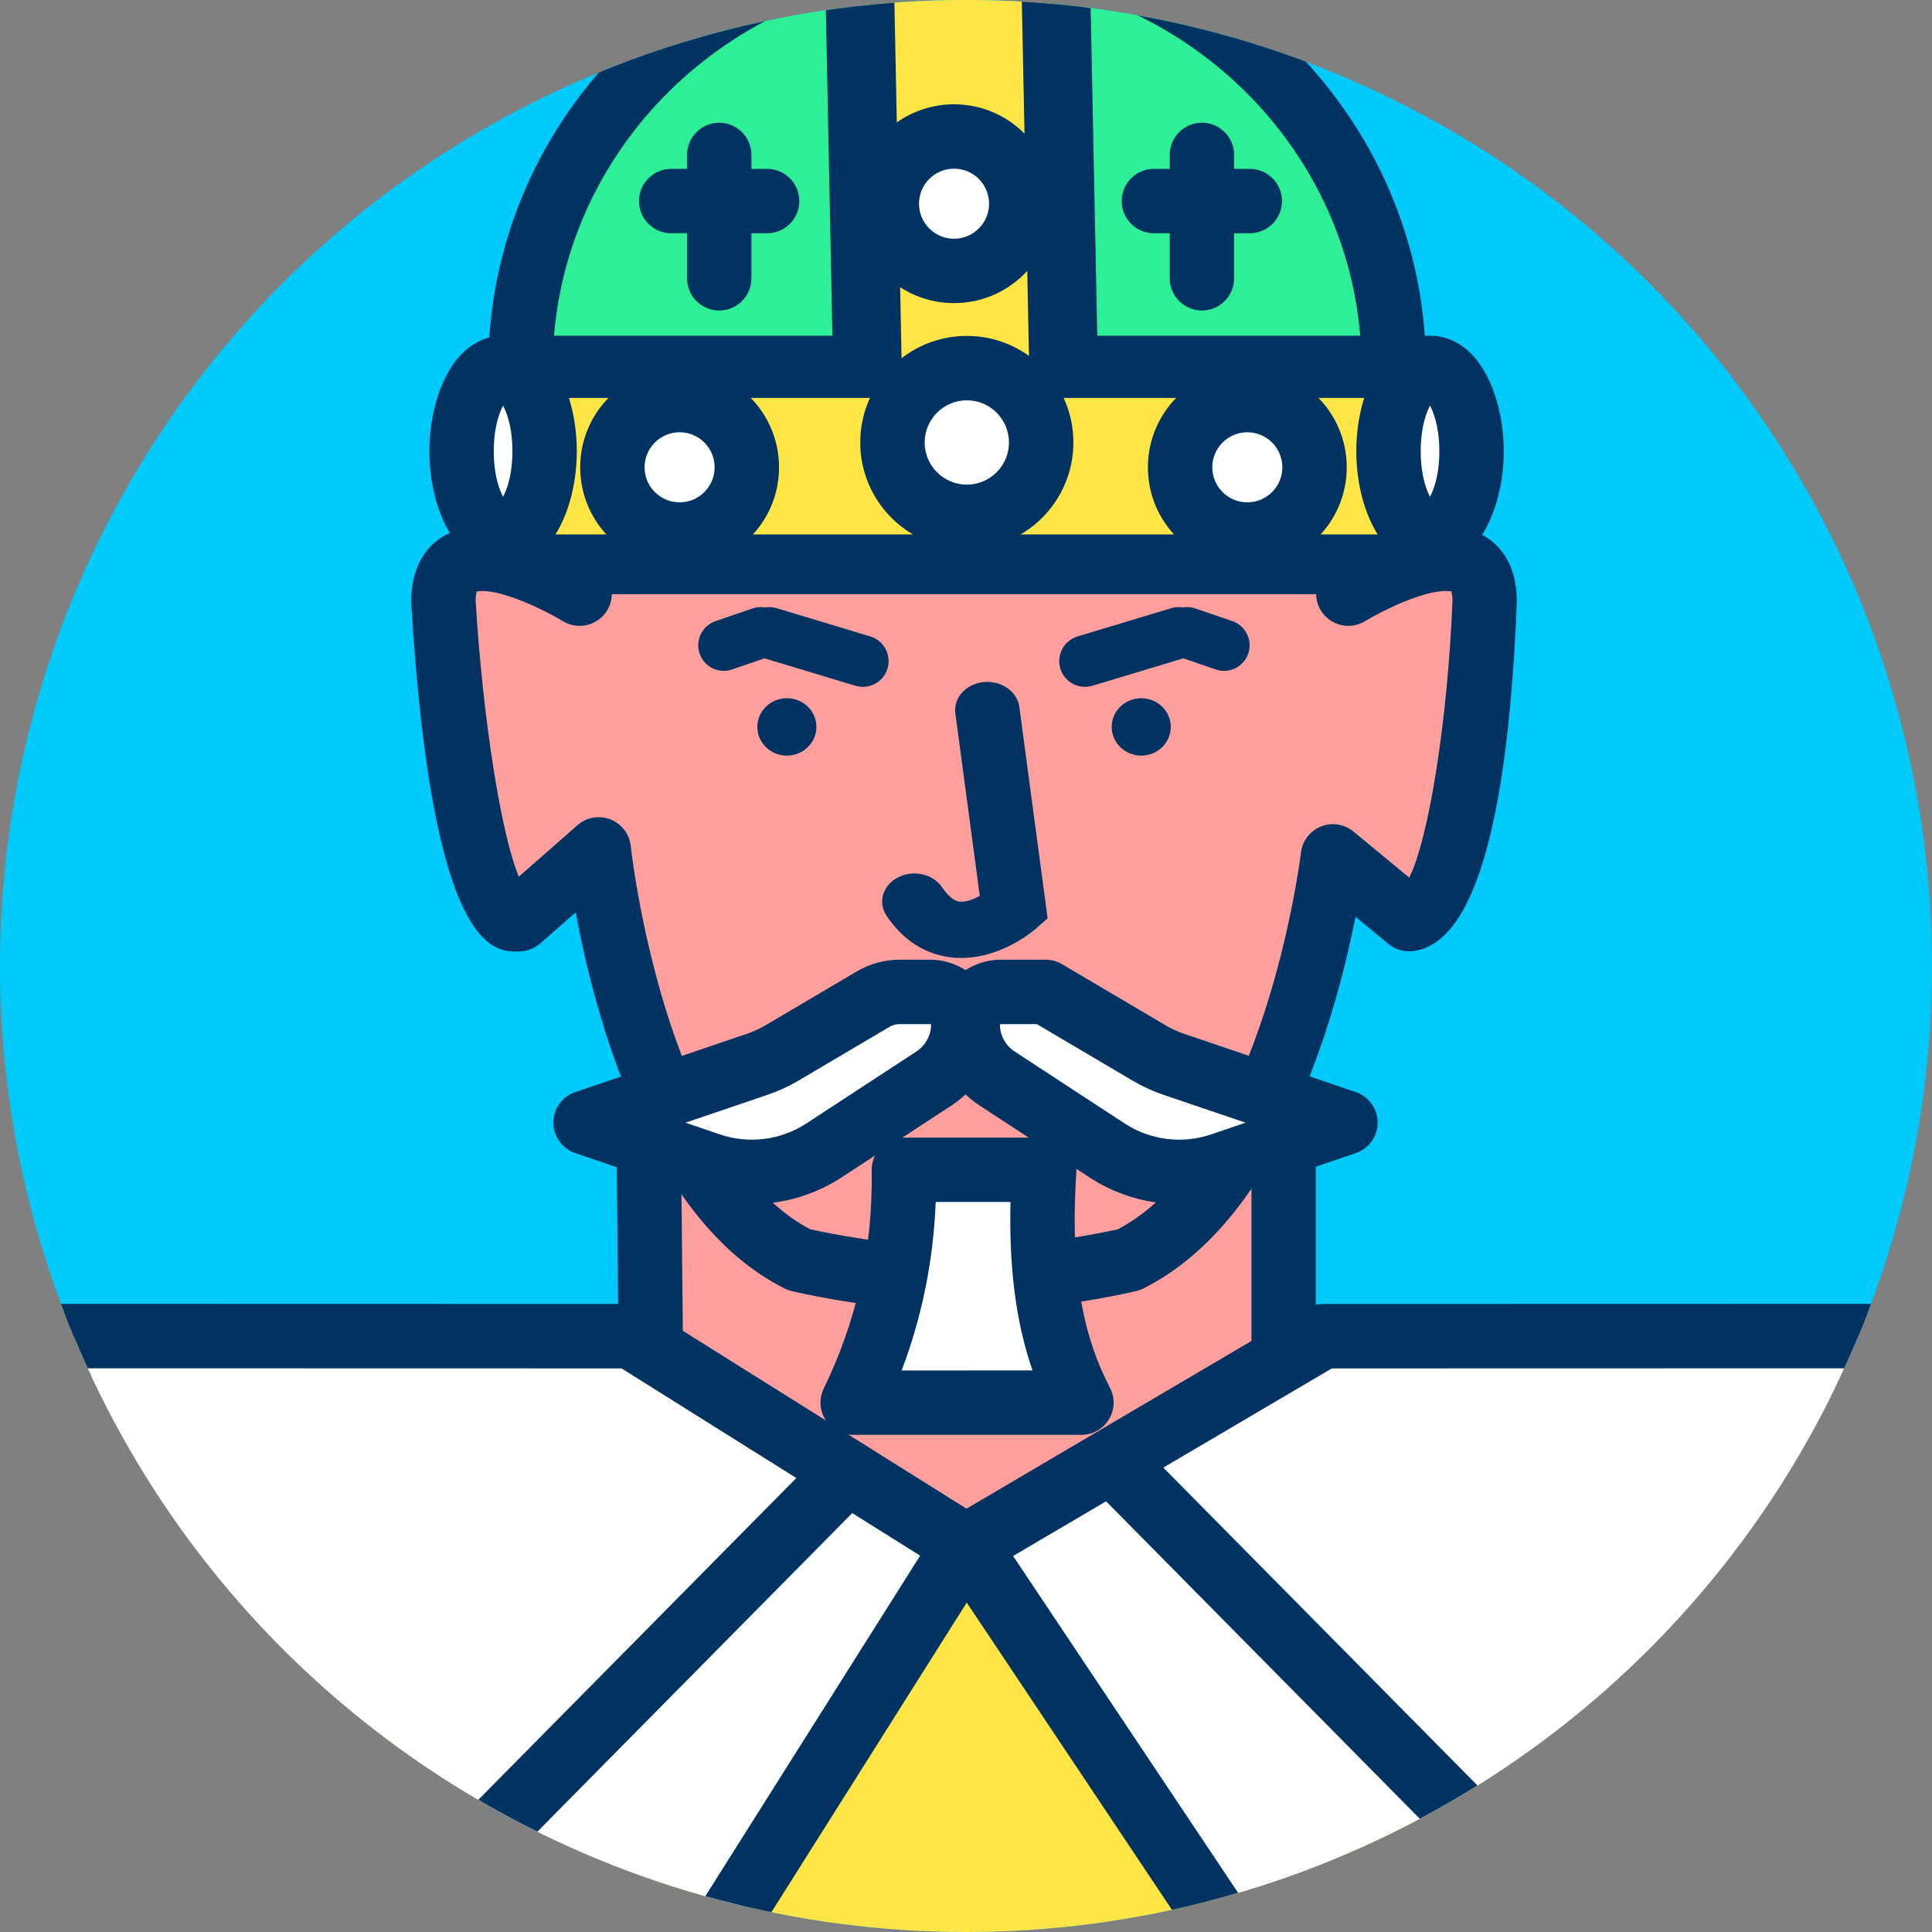 <?xml version="1.0" encoding="UTF-8" standalone="no"?>
<!DOCTYPE svg PUBLIC "-//W3C//DTD SVG 1.1//EN" "http://www.w3.org/Graphics/SVG/1.1/DTD/svg11.dtd">
<svg width="100%" height="100%" viewBox="0 0 120 120" version="1.1" xmlns="http://www.w3.org/2000/svg" xmlns:xlink="http://www.w3.org/1999/xlink" xml:space="preserve" xmlns:serif="http://www.serif.com/" style="fill-rule:evenodd;clip-rule:evenodd;stroke-linecap:round;stroke-linejoin:round;stroke-miterlimit:1.5;">
    <rect x="0" y="0" width="120" height="120" fill="#808080" stroke="none"/>
    <g transform="matrix(1,0,0,1,-442.306,0)">
        <g id="_4-1" serif:id="4-1" transform="matrix(1,0,0,1,442.306,0)">
            <rect x="0" y="0" width="120" height="120" style="fill:none;"/>
            <g transform="matrix(1,0,0,1,1.003,0)">
                <g id="Zygmunt-III-Waza" serif:id="Zygmunt III Waza">
                    <g>
                        <g transform="matrix(1,0,0,1,-1.588,-97.082)">
                            <g transform="matrix(1,0,0,1,0.585,97.082)">
                                <circle cx="60" cy="60" r="60" style="fill:rgb(0,202,251);"/>
                                <clipPath id="_clip1">
                                    <circle cx="60" cy="60" r="60"/>
                                </clipPath>
                                <g clip-path="url(#_clip1)">
                                    <g transform="matrix(1,0,0,1,-0.585,-97.082)">
                                        <g transform="matrix(1,0,0,1,0.585,97.082)">
                                            <path d="M0.835,130.32L0.835,83.51L115.695,83.51L115.695,130.58L0.835,130.32Z" style="fill:rgb(255,230,70);fill-rule:nonzero;"/>
                                            <path d="M117.69,132.58L-1.17,132.313L-1.17,81.507L117.69,81.507L117.69,132.577M2.83,128.321L113.69,128.567L113.69,85.507L2.83,85.507L2.83,128.324" style="fill:rgb(0,51,97);fill-rule:nonzero;"/>
                                        </g>
                                        <g transform="matrix(1,0,0,1,0.585,97.082)">
                                            <path d="M40.488,90.68C40.488,90.68 59.78,102.077 79.728,90.897L79.728,68.098L40.266,68.098L40.485,90.68" style="fill:rgb(255,159,158);fill-rule:nonzero;"/>
                                            <path d="M60.913,97.81C48.766,97.81 39.843,92.622 39.471,92.402C38.868,92.047 38.495,91.402 38.488,90.7L38.269,68.118C38.264,67.584 38.472,67.07 38.848,66.691C39.223,66.312 39.735,66.097 40.269,66.097L79.73,66.097C80.834,66.097 81.73,66.993 81.73,68.097L81.73,90.896C81.73,91.621 81.338,92.288 80.708,92.642C74.588,96.069 67.928,97.81 60.913,97.81M42.476,89.47C44.98,90.717 52.08,93.81 60.912,93.81C66.846,93.81 72.498,92.429 77.73,89.705L77.73,70.097L42.289,70.097L42.476,89.47" style="fill:rgb(0,51,97);fill-rule:nonzero;"/>
                                        </g>
                                        <g transform="matrix(1,0,0,1,0.585,97.082)">
                                            <path d="M83.75,36.871L83.944,33.39C67.904,33.834 51.834,33.114 35.774,32.624L36.01,36.871C36.01,36.871 27.545,31.701 27.545,37.342C27.545,37.342 28.759,57.575 32.249,57.09L37.192,52.752C37.192,52.752 39.299,73.075 49.641,78.246C49.641,78.246 54.271,79.363 59.772,79.541L59.772,79.549C59.811,79.549 59.845,79.546 59.881,79.545C59.919,79.545 59.952,79.548 59.99,79.549L59.99,79.541C65.49,79.363 70.121,78.246 70.121,78.246C80.465,73.075 82.794,53.186 82.794,53.186L87.518,57.086C91.461,56.693 92.221,37.338 92.221,37.338C92.221,31.698 83.755,36.868 83.755,36.868" style="fill:rgb(255,159,158);fill-rule:nonzero;"/>
                                            <path d="M59.985,81.55C59.959,81.55 59.876,81.548 59.85,81.546C59.77,81.55 59.688,81.546 59.608,81.538C54.009,81.347 49.364,80.237 49.168,80.19C49.021,80.155 48.878,80.102 48.743,80.036C40.301,75.815 36.94,63.061 35.759,56.668L33.564,58.595C33.27,58.853 32.907,59.019 32.52,59.073C32.386,59.092 32.254,59.101 32.122,59.101C30.678,59.101 26.843,59.101 25.544,37.464C25.542,37.424 25.541,37.384 25.541,37.344C25.541,34.485 27.234,32.709 29.96,32.709C31.219,32.709 32.606,33.103 33.819,33.577L33.772,32.737C33.741,32.177 33.946,31.631 34.337,31.23C34.728,30.83 35.267,30.616 35.83,30.627C38.484,30.708 41.139,30.795 43.794,30.882C53.499,31.201 63.534,31.53 73.377,31.53C77.096,31.53 80.533,31.485 83.889,31.392C84.446,31.371 84.987,31.595 85.377,31.997C85.768,32.398 85.973,32.944 85.94,33.502L85.936,33.575C87.149,33.101 88.538,32.707 89.795,32.707C92.522,32.707 94.214,34.483 94.214,37.341C93.958,43.879 93.348,48.954 92.391,52.551C91.289,56.695 89.725,58.878 87.709,59.079C87.174,59.133 86.648,58.97 86.236,58.631L84.193,56.944C82.964,63.169 79.488,75.795 71.007,80.034C70.871,80.1 70.73,80.153 70.581,80.188C70.386,80.235 65.783,81.333 60.222,81.533C60.146,81.545 60.066,81.55 59.985,81.55M50.328,76.355C51.294,76.568 55.28,77.396 59.833,77.543C59.863,77.543 59.892,77.545 59.922,77.543C64.494,77.396 68.464,76.567 69.428,76.355C78.528,71.55 80.782,53.145 80.805,52.959C80.889,52.231 81.367,51.608 82.045,51.335C82.721,51.063 83.499,51.181 84.065,51.648L87.528,54.508C88.737,52.127 89.924,44.745 90.219,37.264C90.217,36.983 90.164,36.798 90.134,36.729C90.116,36.73 90.004,36.708 89.798,36.708C88.395,36.708 85.983,37.856 84.788,38.581C84.153,38.967 83.355,38.969 82.721,38.588C82.082,38.206 81.709,37.503 81.75,36.762L81.823,35.445C79.117,35.503 76.333,35.531 73.375,35.531C63.465,35.531 53.397,35.2 43.66,34.881C41.734,34.818 39.809,34.754 37.884,34.693L37.999,36.762C38.04,37.504 37.666,38.208 37.028,38.589C36.39,38.97 35.592,38.967 34.959,38.58C33.77,37.857 31.358,36.708 29.959,36.708C29.679,36.708 29.579,36.757 29.578,36.758C29.631,36.763 29.546,36.928 29.54,37.29C29.992,44.727 31.142,51.889 32.226,54.45L35.868,51.254C36.43,50.761 37.22,50.621 37.916,50.896C38.612,51.168 39.099,51.807 39.176,52.551C39.196,52.74 41.265,71.561 50.327,76.358" style="fill:rgb(0,51,97);fill-rule:nonzero;"/>
                                        </g>
                                        <g transform="matrix(1,0,0,1,0.585,97.082)">
                                            <g transform="matrix(1,0,0,1,-283.453,1)">
                                                <path d="M356.928,36.731C356.686,36.69 356.436,36.704 356.198,36.776C354.57,37.267 352.008,38.04 350.38,38.531C349.974,38.654 349.634,38.932 349.434,39.306C349.233,39.679 349.189,40.117 349.312,40.523C349.312,40.524 349.312,40.525 349.313,40.525C349.435,40.931 349.714,41.272 350.087,41.472C350.461,41.672 350.898,41.716 351.304,41.594L356.952,39.89L358.966,40.582C359.794,40.867 360.697,40.426 360.981,39.598C360.981,39.597 360.982,39.597 360.982,39.597C361.266,38.768 360.826,37.866 359.997,37.581C359.281,37.335 358.426,37.041 357.71,36.795C357.449,36.705 357.181,36.687 356.928,36.731Z" style="fill:rgb(0,51,97);"/>
                                            </g>
                                            <g transform="matrix(-1,0,0,1,404.437,1)">
                                                <path d="M356.928,36.731C356.686,36.69 356.436,36.704 356.198,36.776C354.57,37.267 352.008,38.04 350.38,38.531C349.974,38.654 349.634,38.932 349.434,39.306C349.233,39.679 349.189,40.117 349.312,40.523C349.312,40.524 349.312,40.525 349.313,40.525C349.435,40.931 349.714,41.272 350.087,41.472C350.461,41.672 350.898,41.716 351.304,41.594L356.952,39.89L358.966,40.582C359.794,40.867 360.697,40.426 360.981,39.598C360.981,39.597 360.982,39.597 360.982,39.597C361.266,38.768 360.826,37.866 359.997,37.581C359.281,37.335 358.426,37.041 357.71,36.795C357.449,36.705 357.181,36.687 356.928,36.731Z" style="fill:rgb(0,51,97);"/>
                                            </g>
                                        </g>
                                        <g transform="matrix(1,0,0,1,0.585,97.082)">
                                            <ellipse cx="48.874" cy="45.15" rx="1.835" ry="1.783" style="fill:rgb(0,51,97);"/>
                                            <path d="M72.72,45.15C72.72,46.133 71.896,46.932 70.887,46.932C69.87,46.932 69.049,46.133 69.049,45.15C69.049,44.165 69.87,43.367 70.887,43.367C71.897,43.367 72.72,44.169 72.72,45.15" style="fill:rgb(0,51,97);fill-rule:nonzero;"/>
                                        </g>
                                        <g transform="matrix(1.055,0,0,1.48,-301.258,60.797)">
                                            <path d="M339.321,73.61C339.406,77.334 338.251,80.527 336.309,83.383L349.773,83.383C348.189,81.224 347.141,78.377 347.585,73.61L339.321,73.61Z" style="fill:white;"/>
                                        </g>
                                        <g transform="matrix(1.055,0,0,1.48,-301.258,60.797)">
                                            <path d="M339.321,72.26C338.813,72.26 338.326,72.405 337.969,72.663C337.613,72.921 337.417,73.27 337.425,73.632C337.505,77.123 336.424,80.117 334.603,82.793C334.318,83.212 334.356,83.706 334.703,84.1C335.049,84.494 335.656,84.734 336.309,84.734L349.773,84.734C350.436,84.734 351.051,84.487 351.395,84.082C351.739,83.678 351.761,83.175 351.453,82.757C349.986,80.757 349.066,78.114 349.477,73.7C349.512,73.327 349.328,72.96 348.969,72.687C348.611,72.414 348.11,72.26 347.585,72.26L339.321,72.26ZM341.195,74.961L345.6,74.961C345.494,78 346.025,80.239 346.894,82.031C346.894,82.032 339.19,82.032 339.19,82.032C340.333,79.878 341.051,77.543 341.195,74.961Z" style="fill:rgb(0,51,97);"/>
                                        </g>
                                        <g transform="matrix(1.192,0,0,1,-348.918,97.082)">
                                            <path d="M343.401,63.734C343.369,65.05 342.8,66.263 341.876,66.984C340.373,68.155 338.005,70.002 336.144,71.453C334.374,72.833 332.169,73.164 330.167,72.349C327.364,71.209 323.719,69.725 323.719,69.725C323.719,69.725 330.481,66.99 332.666,66.106C333.113,65.925 333.544,65.69 333.95,65.404C335.092,64.6 337.538,62.879 338.702,62.06C339.121,61.765 339.6,61.609 340.087,61.609C340.531,61.609 341.115,61.609 341.671,61.609C342.139,61.609 342.587,61.835 342.913,62.235C343.239,62.635 343.415,63.175 343.401,63.733C343.401,63.733 343.401,63.734 343.401,63.734Z" style="fill:white;"/>
                                        </g>
                                        <g transform="matrix(1.192,0,0,1,-348.918,97.082)">
                                            <path d="M345.078,63.792L345.078,63.791C345.105,62.693 344.758,61.629 344.116,60.841C343.474,60.053 342.592,59.609 341.671,59.609C341.115,59.609 340.531,59.609 340.087,59.609C339.3,59.609 338.527,59.861 337.849,60.338L333.098,63.681C332.79,63.897 332.465,64.075 332.127,64.212L323.18,67.831C322.5,68.107 322.042,68.867 322.042,69.724C322.041,70.58 322.498,71.342 323.177,71.618C323.177,71.618 326.822,73.101 329.625,74.242C332.116,75.256 334.859,74.844 337.062,73.127L342.794,68.658C344.177,67.579 345.03,65.762 345.078,63.792ZM341.725,63.676C341.709,64.338 341.422,64.948 340.958,65.31C340.958,65.31 335.226,69.779 335.226,69.779C333.888,70.822 332.221,71.072 330.708,70.456C330.708,70.456 328.926,69.731 328.926,69.731C328.926,69.731 333.205,68 333.205,68C333.762,67.775 334.297,67.482 334.803,67.126C334.803,67.126 339.554,63.782 339.554,63.782C339.716,63.669 339.9,63.609 340.087,63.609L341.671,63.609C341.686,63.609 341.699,63.616 341.71,63.628C341.72,63.641 341.725,63.657 341.725,63.675L341.725,63.676Z" style="fill:rgb(0,51,97);"/>
                                        </g>
                                        <g transform="matrix(-1.192,0,0,1,470.028,97.082)">
                                            <path d="M343.401,63.734C343.369,65.05 342.8,66.263 341.876,66.984C340.373,68.155 338.005,70.002 336.144,71.453C334.374,72.833 332.169,73.164 330.167,72.349C327.364,71.209 323.719,69.725 323.719,69.725C323.719,69.725 330.481,66.99 332.666,66.106C333.113,65.925 333.544,65.69 333.95,65.404C335.479,64.328 339.343,61.609 339.343,61.609L341.671,61.609C342.139,61.609 342.587,61.835 342.913,62.235C343.239,62.635 343.415,63.175 343.401,63.733C343.401,63.733 343.401,63.734 343.401,63.734Z" style="fill:white;"/>
                                        </g>
                                        <g transform="matrix(-1.192,0,0,1,470.028,97.082)">
                                            <path d="M345.078,63.792C345.03,65.762 344.177,67.579 342.794,68.658L337.062,73.127C334.859,74.844 332.116,75.256 329.625,74.242C326.822,73.101 323.177,71.618 323.177,71.618C322.498,71.342 322.041,70.58 322.042,69.724C322.042,68.867 322.5,68.107 323.18,67.831C323.18,67.831 329.942,65.096 332.127,64.212C332.465,64.075 332.79,63.897 333.098,63.681C334.626,62.606 338.49,59.887 338.49,59.887C338.748,59.705 339.043,59.609 339.343,59.609L341.671,59.609C342.592,59.609 343.474,60.053 344.116,60.841C344.758,61.629 345.105,62.693 345.078,63.791L345.078,63.792ZM341.725,63.676L341.725,63.675C341.725,63.657 341.72,63.641 341.71,63.628C341.699,63.616 341.686,63.609 341.671,63.609L339.801,63.609C339.801,63.609 334.803,67.126 334.803,67.126C334.297,67.482 333.762,67.775 333.205,68C333.205,68 328.926,69.731 328.926,69.731C328.926,69.731 330.708,70.456 330.708,70.456C332.221,71.072 333.888,70.822 335.226,69.779C335.226,69.779 340.958,65.31 340.958,65.31C341.422,64.948 341.709,64.338 341.725,63.676Z" style="fill:rgb(0,51,97);"/>
                                        </g>
                                        <g transform="matrix(1,0,0,1,0.585,97.082)">
                                            <g transform="matrix(0.545,-0.279,0.557,1.089,-182.063,95.785)">
                                                <path d="M393.747,89.132L351.955,90.365L360.27,126.049L456.264,105.139L393.747,89.132Z" style="fill:white;"/>
                                            </g>
                                            <g transform="matrix(0.545,-0.279,0.557,1.089,-182.063,95.785)">
                                                <path d="M395.236,87.676C394.717,87.543 394.137,87.482 393.555,87.499L351.762,88.732C350.865,88.758 350.028,88.969 349.451,89.314C348.873,89.658 348.604,90.107 348.708,90.554L357.023,126.239C357.143,126.753 357.743,127.209 358.64,127.467C359.537,127.725 360.625,127.756 361.574,127.549L457.568,106.639C458.727,106.387 459.491,105.823 459.53,105.19C459.57,104.558 458.877,103.971 457.752,103.683L395.236,87.676ZM393.051,90.791L448.622,105.02C448.622,105.02 363.006,123.67 363.006,123.67C363.006,123.67 355.602,91.896 355.602,91.896L393.051,90.791Z" style="fill:rgb(0,51,97);"/>
                                            </g>
                                            <g transform="matrix(-0.545,-0.279,-0.557,1.089,303.42,95.785)">
                                                <path d="M393.747,89.132L353.929,90.87L360.27,126.049L456.264,105.139L393.747,89.132Z" style="fill:white;"/>
                                            </g>
                                            <g transform="matrix(-0.545,-0.279,-0.557,1.089,303.42,95.785)">
                                                <path d="M393.463,87.502C394.075,87.476 394.689,87.536 395.236,87.676L457.752,103.683C458.877,103.971 459.57,104.558 459.53,105.19C459.491,105.823 458.727,106.387 457.568,106.639L361.574,127.549C360.611,127.759 359.506,127.724 358.603,127.456C357.7,127.188 357.109,126.72 357.015,126.196L350.674,91.017C350.596,90.584 350.866,90.153 351.423,89.82C351.981,89.486 352.78,89.278 353.645,89.24L393.463,87.502ZM393.095,90.802L357.479,92.357C357.479,92.357 363.118,123.645 363.118,123.645C363.118,123.645 448.622,105.02 448.622,105.02L393.095,90.802Z" style="fill:rgb(0,51,97);"/>
                                            </g>
                                            <g transform="matrix(1,0,0,1,-283.453,0)">
                                                <path d="M334.666,90.031L311.86,113.106C311.084,113.891 311.092,115.158 311.877,115.934C312.662,116.71 313.929,116.703 314.705,115.918L337.511,92.842C338.287,92.057 338.28,90.79 337.495,90.014C336.709,89.238 335.442,89.245 334.666,90.031Z" style="fill:rgb(0,51,97);"/>
                                            </g>
                                            <g transform="matrix(-1,0,0,1,405.809,0)">
                                                <path d="M337.511,92.842L314.705,115.918C313.929,116.703 312.662,116.71 311.877,115.934C311.092,115.158 311.084,113.891 311.86,113.106L334.666,90.031C335.442,89.245 336.709,89.238 337.495,90.014C338.28,90.79 338.287,92.057 337.511,92.842Z" style="fill:rgb(0,51,97);"/>
                                            </g>
                                        </g>
                                        <g transform="matrix(1,0,0,1,0.585,97.082)">
                                            <path d="M59.708,59.5C59.51,59.5 59.31,59.499 59.106,59.468C57.968,59.343 56.343,58.793 55.066,56.88C54.509,56.047 54.831,54.978 55.784,54.492C56.737,54.006 57.962,54.287 58.52,55.118C58.772,55.495 59.166,55.954 59.607,56.003C59.992,56.046 60.462,55.859 60.856,55.645L59.338,44.302C59.21,43.345 59.995,42.478 61.093,42.366C62.167,42.252 63.182,42.938 63.311,43.897L65.069,57.037L64.397,57.633C64.166,57.837 62.212,59.499 59.712,59.499" style="fill:rgb(0,51,97);fill-rule:nonzero;"/>
                                        </g>
                                        <g transform="matrix(0.916,0,0,0.894,-260.029,89.539)">
                                            <path d="M379.021,33.997L319.805,33.997C319.805,17.656 333.072,4.389 349.413,4.389C365.754,4.389 379.021,17.656 379.021,33.997Z" style="fill:rgb(45,240,150);"/>
                                        </g>
                                        <g transform="matrix(0.916,0,0,0.894,-260.029,89.539)">
                                            <path d="M379.021,36.234C380.227,36.234 381.205,35.232 381.205,33.997C381.205,16.437 366.974,2.153 349.413,2.153C331.853,2.153 317.621,16.437 317.621,33.997C317.621,35.232 318.599,36.234 319.805,36.234L379.021,36.234ZM376.747,31.761L322.079,31.761C323.221,17.686 335.044,6.626 349.413,6.626C363.782,6.626 375.605,17.686 376.747,31.761L376.747,31.761Z" style="fill:rgb(0,51,97);"/>
                                        </g>
                                        <g transform="matrix(1.15,0,0,1,-334.95,99.082)">
                                            <path d="M338.618,20.861L320.669,20.861C319.07,20.861 317.795,22.158 317.823,23.758C317.857,25.69 317.901,28.221 317.935,30.153C317.963,31.753 319.282,33.05 320.882,33.05C329.87,33.05 357.216,33.05 366.204,33.05C367.804,33.05 369.078,31.753 369.05,30.153C369.016,28.221 368.972,25.69 368.939,23.758C368.911,22.158 367.591,20.861 365.991,20.861L349.213,20.861L348.801,-2.72C348.788,-3.489 348.47,-4.226 347.917,-4.769C347.364,-5.312 346.622,-5.617 345.853,-5.617C344.361,-5.617 342.545,-5.617 341.053,-5.617C340.284,-5.617 339.553,-5.312 339.019,-4.769C338.485,-4.226 338.193,-3.489 338.206,-2.72L338.618,20.861Z" style="fill:rgb(255,230,70);stroke:rgb(0,51,97);stroke-width:3.71px;"/>
                                        </g>
                                    </g>
                                </g>
                            </g>
                        </g>
                        <g transform="matrix(1.418,0,0,1.418,-430.12,-11.54)">
                            <circle cx="344.97" cy="27.52" r="3.257" style="fill:white;"/>
                        </g>
                        <g transform="matrix(1.418,0,0,1.418,-430.12,-11.54)">
                            <path d="M344.97,22.852C342.394,22.852 340.302,24.943 340.302,27.52C340.302,30.096 342.394,32.188 344.97,32.188C347.547,32.188 349.638,30.096 349.638,27.52C349.638,24.943 347.547,22.852 344.97,22.852ZM344.97,25.673C345.99,25.673 346.817,26.501 346.817,27.52C346.817,28.539 345.99,29.366 344.97,29.366C343.951,29.366 343.124,28.539 343.124,27.52C343.124,26.501 343.951,25.673 344.97,25.673Z" style="fill:rgb(0,51,97);"/>
                        </g>
                        <g transform="matrix(1.282,0,0,1.282,-383.998,-22.628)">
                            <circle cx="344.97" cy="27.52" r="3.257" style="fill:white;"/>
                        </g>
                        <g transform="matrix(1.282,0,0,1.282,-383.998,-22.628)">
                            <path d="M344.97,22.703C342.312,22.703 340.154,24.861 340.154,27.52C340.154,30.178 342.312,32.336 344.97,32.336C347.629,32.336 349.787,30.178 349.787,27.52C349.787,24.861 347.629,22.703 344.97,22.703ZM344.97,25.822C345.907,25.822 346.668,26.583 346.668,27.52C346.668,28.457 345.907,29.217 344.97,29.217C344.033,29.217 343.273,28.457 343.273,27.52C343.273,26.583 344.033,25.822 344.97,25.822Z" style="fill:rgb(0,51,97);"/>
                        </g>
                        <g transform="matrix(1.282,0,0,1.282,-401.043,-6.255)">
                            <circle cx="344.97" cy="27.52" r="3.257" style="fill:white;"/>
                        </g>
                        <g transform="matrix(1.282,0,0,1.282,-401.043,-6.255)">
                            <path d="M344.97,22.703C342.312,22.703 340.154,24.861 340.154,27.52C340.154,30.178 342.312,32.336 344.97,32.336C347.629,32.336 349.787,30.178 349.787,27.52C349.787,24.861 347.629,22.703 344.97,22.703ZM344.97,25.822C345.907,25.822 346.668,26.583 346.668,27.52C346.668,28.457 345.907,29.217 344.97,29.217C344.033,29.217 343.273,28.457 343.273,27.52C343.273,26.583 344.033,25.822 344.97,25.822Z" style="fill:rgb(0,51,97);"/>
                        </g>
                        <g transform="matrix(0.792,0,0,1.589,-242.972,-15.703)">
                            <circle cx="344.97" cy="27.52" r="3.257" style="fill:white;"/>
                        </g>
                        <g transform="matrix(0.792,0,0,1.589,-242.972,-15.703)">
                            <path d="M344.97,23.004C343.79,23.004 342.634,23.246 341.653,23.754C340.284,24.465 339.188,25.871 339.188,27.52C339.188,29.168 340.284,30.575 341.653,31.285C342.634,31.794 343.79,32.035 344.97,32.035C346.15,32.035 347.307,31.794 348.287,31.285C349.657,30.575 350.752,29.168 350.752,27.52C350.752,25.871 349.657,24.465 348.287,23.754C347.307,23.246 346.15,23.004 344.97,23.004ZM344.97,25.739L345.013,25.778C345.458,26.223 345.703,26.841 345.703,27.52C345.703,28.198 345.458,28.816 345.013,29.261L344.97,29.3L344.927,29.261C344.482,28.816 344.238,28.198 344.238,27.52C344.238,26.841 344.482,26.223 344.927,25.778L344.97,25.739Z" style="fill:rgb(0,51,97);"/>
                        </g>
                        <g transform="matrix(0.792,0,0,1.589,-185.398,-15.703)">
                            <circle cx="344.97" cy="27.52" r="3.257" style="fill:white;"/>
                        </g>
                        <g transform="matrix(0.792,0,0,1.589,-185.398,-15.703)">
                            <path d="M344.97,23.004C343.79,23.004 342.634,23.246 341.653,23.754C340.284,24.465 339.188,25.871 339.188,27.52C339.188,29.168 340.284,30.575 341.653,31.285C342.634,31.794 343.79,32.035 344.97,32.035C346.15,32.035 347.307,31.794 348.287,31.285C349.657,30.575 350.752,29.168 350.752,27.52C350.752,25.871 349.657,24.465 348.287,23.754C347.307,23.246 346.15,23.004 344.97,23.004ZM344.97,25.739L345.013,25.778C345.458,26.223 345.703,26.841 345.703,27.52C345.703,28.198 345.458,28.816 345.013,29.261L344.97,29.3L344.927,29.261C344.482,28.816 344.238,28.198 344.238,27.52C344.238,26.841 344.482,26.223 344.927,25.778L344.97,25.739Z" style="fill:rgb(0,51,97);"/>
                        </g>
                        <g transform="matrix(1.282,0,0,1.282,-365.782,-6.255)">
                            <circle cx="344.97" cy="27.52" r="3.257" style="fill:white;"/>
                        </g>
                        <g transform="matrix(1.282,0,0,1.282,-365.782,-6.255)">
                            <path d="M344.97,22.703C342.312,22.703 340.154,24.861 340.154,27.52C340.154,30.178 342.312,32.336 344.97,32.336C347.629,32.336 349.787,30.178 349.787,27.52C349.787,24.861 347.629,22.703 344.97,22.703ZM344.97,25.822C345.907,25.822 346.668,26.583 346.668,27.52C346.668,28.457 345.907,29.217 344.97,29.217C344.033,29.217 343.273,28.457 343.273,27.52C343.273,26.583 344.033,25.822 344.97,25.822Z" style="fill:rgb(0,51,97);"/>
                        </g>
                        <g transform="matrix(1,0,0,1,-283.19,0.601)">
                            <path d="M324.86,9.021L324.86,16.687C324.86,17.791 325.756,18.687 326.86,18.687C327.964,18.687 328.86,17.791 328.86,16.687L328.86,9.021C328.86,7.917 327.964,7.021 326.86,7.021C325.756,7.021 324.86,7.917 324.86,9.021Z" style="fill:rgb(0,51,97);"/>
                        </g>
                        <g transform="matrix(4.75591e-17,1,-0.777,6.12323e-17,53.653,-314.372)">
                            <path d="M324.86,9.021L324.86,16.687C324.86,18.108 325.756,19.262 326.86,19.262C327.964,19.262 328.86,18.108 328.86,16.687L328.86,9.021C328.86,7.6 327.964,6.446 326.86,6.446C325.756,6.446 324.86,7.6 324.86,9.021Z" style="fill:rgb(0,51,97);"/>
                        </g>
                        <g transform="matrix(1,0,0,1,-253.209,0.601)">
                            <path d="M324.86,9.021L324.86,16.687C324.86,17.791 325.756,18.687 326.86,18.687C327.964,18.687 328.86,17.791 328.86,16.687L328.86,9.021C328.86,7.917 327.964,7.021 326.86,7.021C325.756,7.021 324.86,7.917 324.86,9.021Z" style="fill:rgb(0,51,97);"/>
                        </g>
                        <g transform="matrix(4.75591e-17,1,-0.777,6.12323e-17,83.634,-314.372)">
                            <path d="M324.86,9.021L324.86,16.687C324.86,18.108 325.756,19.262 326.86,19.262C327.964,19.262 328.86,18.108 328.86,16.687L328.86,9.021C328.86,7.6 327.964,6.446 326.86,6.446C325.756,6.446 324.86,7.6 324.86,9.021Z" style="fill:rgb(0,51,97);"/>
                        </g>
                    </g>
                </g>
            </g>
        </g>
        <g id="c">
        </g>
    </g>
</svg>
